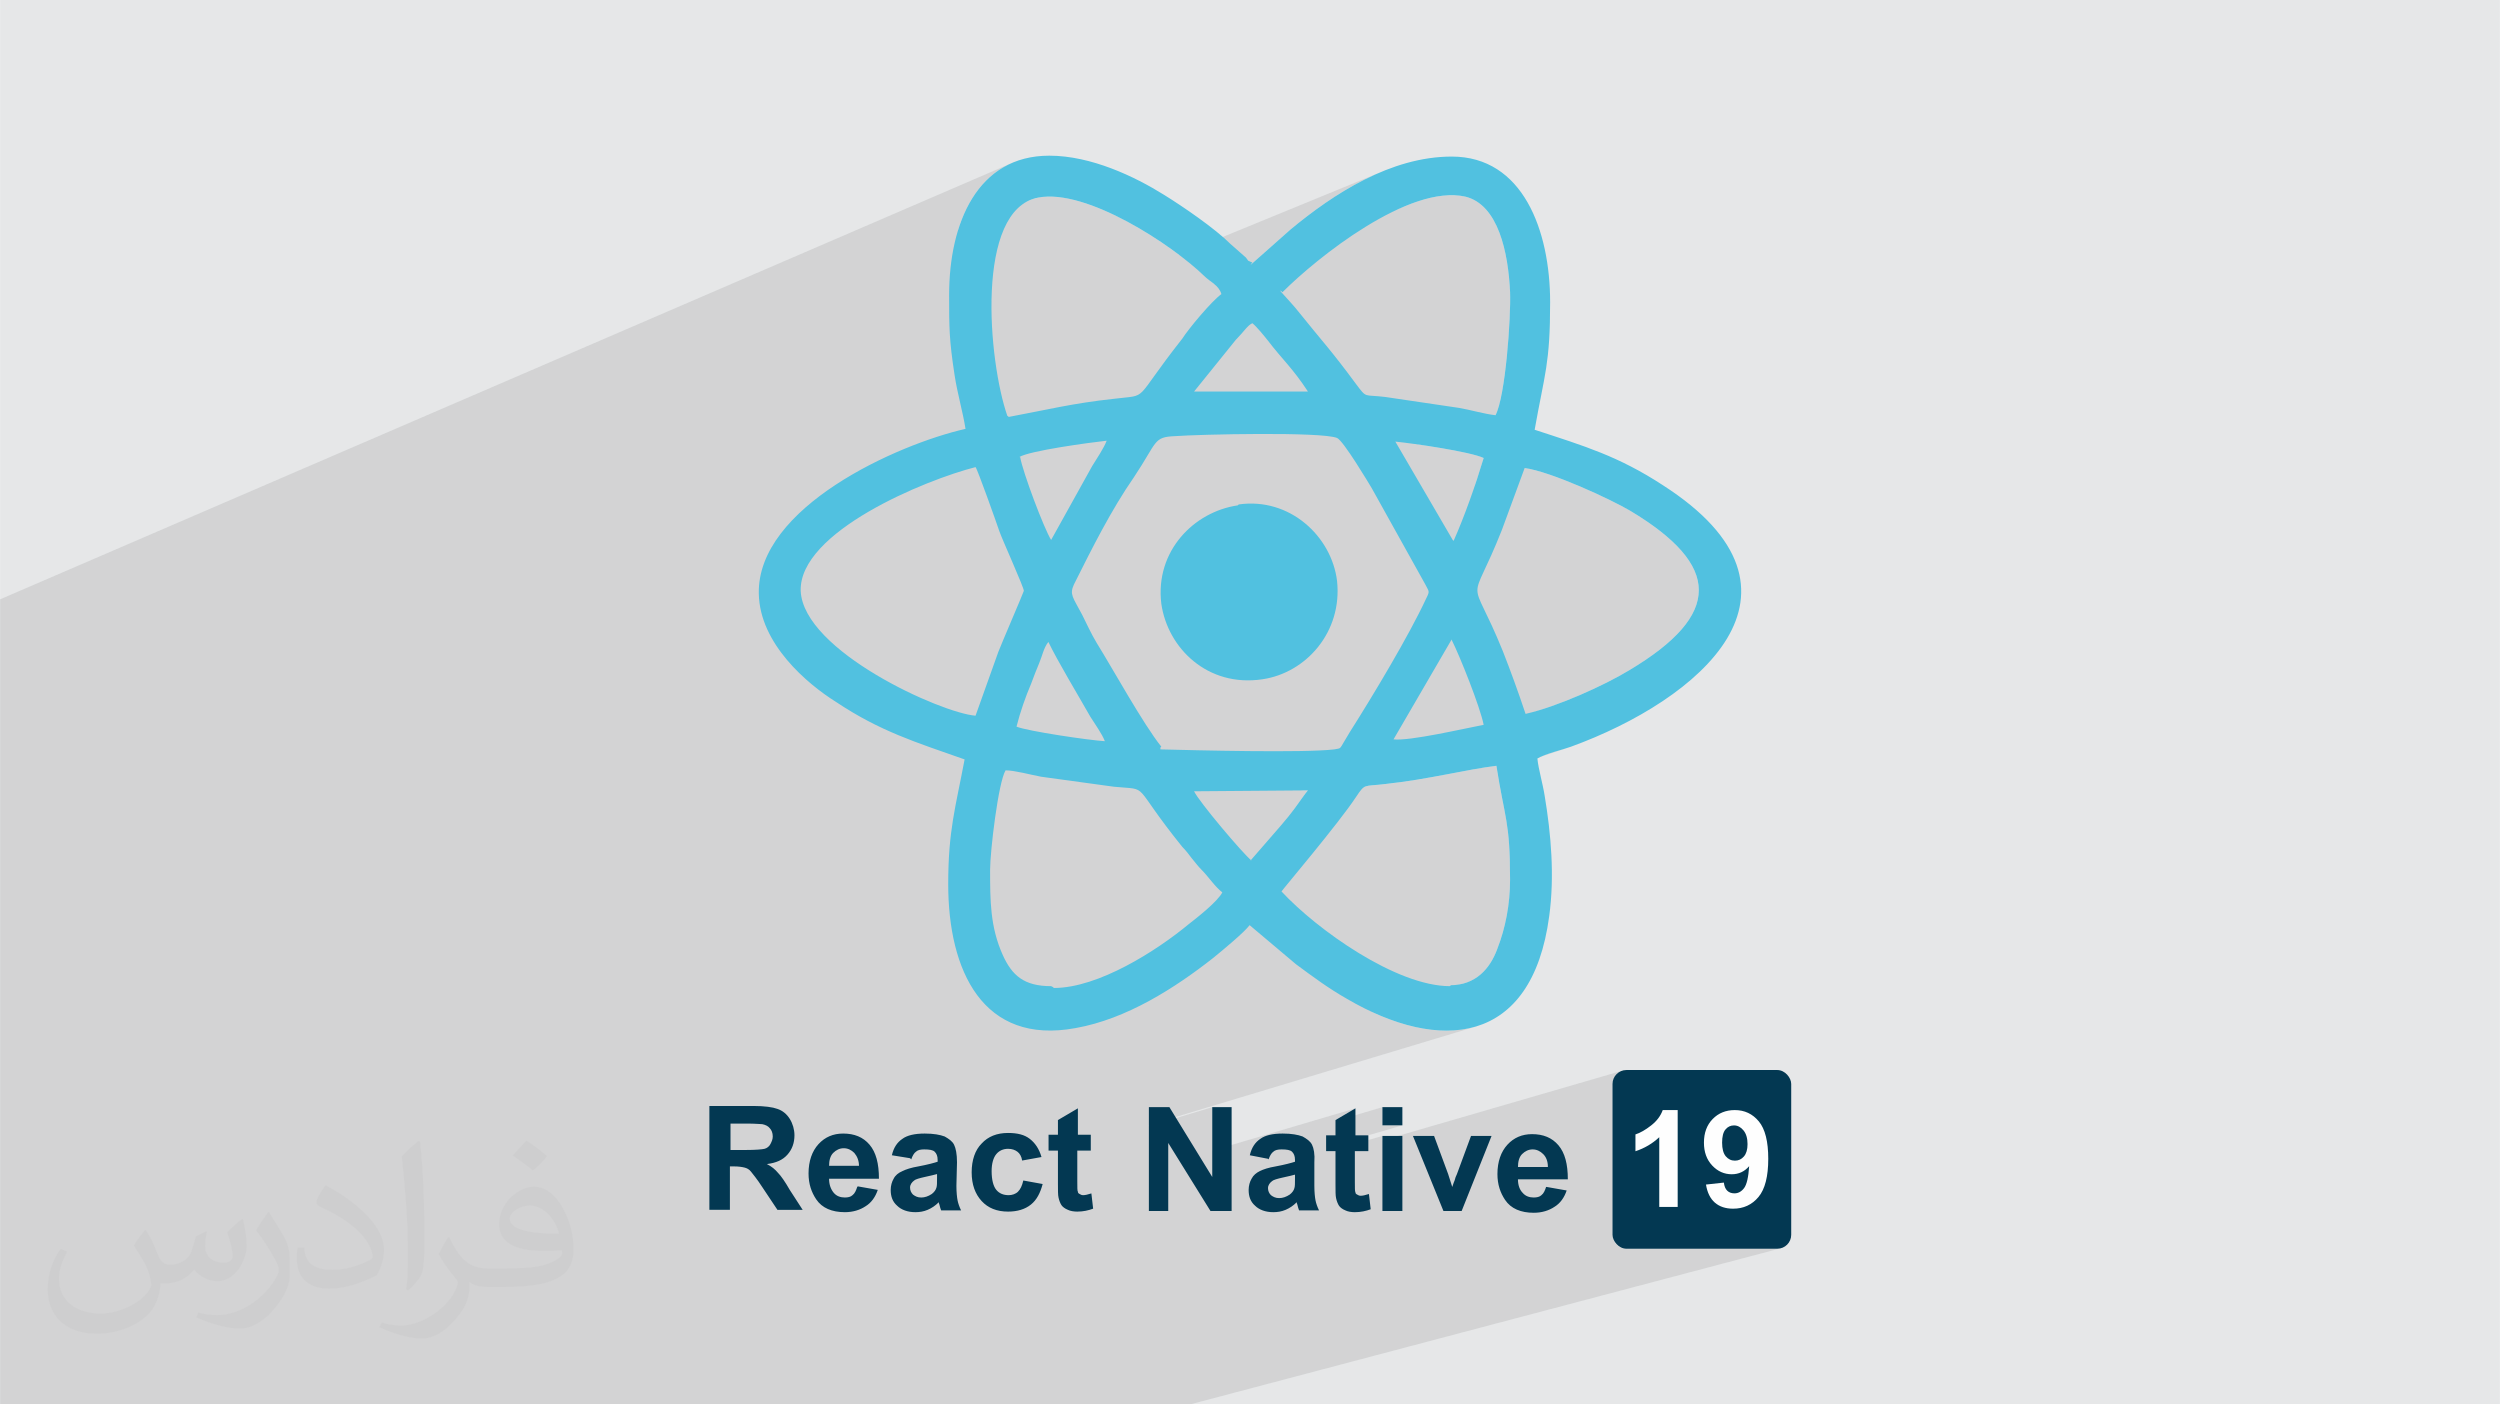 <?xml version="1.0" encoding="UTF-8"?>
<!DOCTYPE svg PUBLIC "-//W3C//DTD SVG 1.0//EN" "http://www.w3.org/TR/2001/REC-SVG-20010904/DTD/svg10.dtd">
<!-- Creator: CorelDRAW -->
<svg xmlns="http://www.w3.org/2000/svg" xml:space="preserve" width="3.708in" height="2.083in" version="1.0" style="shape-rendering:geometricPrecision; text-rendering:geometricPrecision; image-rendering:optimizeQuality; fill-rule:evenodd; clip-rule:evenodd"
viewBox="0 0 3702.73 2080.18"
 xmlns:xlink="http://www.w3.org/1999/xlink"
 xmlns:xodm="http://www.corel.com/coreldraw/odm/2003">
 <defs>
  <style type="text/css">
   <![CDATA[
    .fil5 {fill:#033852}
    .fil3 {fill:#51C1E0}
    .fil0 {fill:#E6E7E8}
    .fil6 {fill:#FEFEFE;fill-rule:nonzero}
    .fil4 {fill:#033852;fill-rule:nonzero}
    .fil2 {fill:#373435;fill-opacity:0.031}
    .fil1 {fill:#2B2A29;fill-opacity:0.102}
   ]]>
  </style>
 </defs>
 <g id="Layer_x0020_1">
  <polygon class="fil0" points="-0,0 3702.73,0 3702.73,2080.18 -0,2080.18 "/>
  <polygon class="fil1" points="-0,1809.47 -0,1787.99 -0,1786.24 -0,1784.77 -0,1776.51 -0,1769.14 -0,1735.93 -0,1699.69 -0,1699.31 -0,1698.59 -0,1690.79 -0,1681.27 -0,1674.02 -0,1668.07 -0,1666.55 -0,1665.98 -0,1637.63 -0,1636.16 -0,1633.66 -0,1620.55 -0,1619.95 -0,1615.28 -0,1582.18 -0,1579.63 -0,1525.51 -0,1522.71 -0,1521.4 -0,1510.6 -0,1497.88 -0,1492.3 -0,1478.23 -0,1445.77 -0,1444.27 -0,1437.64 -0,1436.93 -0,1434.88 -0,1432.09 -0,1400.49 -0,1392.09 -0,1354.9 -0,1329.21 -0,1320.63 -0,1318 -0,1316.88 -0,1315.59 -0,1303.75 -0,1292.76 -0,1269.63 -0,1260.71 -0,1257.1 -0,1250.31 -0,1246.38 -0,1228.8 -0,1217.15 -0,1206.07 -0,1201.49 -0,1200.32 -0,1193.52 -0,1190.36 -0,1166.4 -0,1165.18 -0,1148.22 -0,1143.49 -0,1133.56 -0,1130.75 -0,1119.56 -0,1094.32 -0,1023.88 -0,946.69 -0,945.49 -0,887.71 1500.82,240.49 1493.2,243.93 1485.94,247.84 1479.02,252.19 1472.45,256.98 1466.21,262.18 1460.31,267.78 1454.73,273.75 1449.48,280.1 1444.55,286.79 1439.93,293.8 1435.63,301.13 1431.64,308.76 1427.95,316.66 1424.56,324.82 1421.46,333.23 1418.66,341.86 1418.63,341.97 1529.38,294.85 1537.9,292.61 1544.76,291.63 1551.91,291.19 1559.35,291.27 1567.03,291.84 1574.94,292.89 1583.05,294.38 1591.33,296.29 1599.77,298.6 1608.34,301.28 1617,304.3 1625.74,307.65 1634.54,311.3 1643.36,315.21 1652.18,319.38 1660.99,323.77 1669.74,328.36 1678.43,333.12 1687.02,338.03 1695.48,343.06 1703.81,348.2 1711.96,353.41 1719.92,358.67 1727.66,363.95 1735.16,369.24 1742.39,374.5 1746.39,377.52 2043.87,255.42 2036.09,258.82 2028.39,262.41 2020.77,266.15 2013.22,270.05 2005.75,274.1 1998.38,278.27 1991.08,282.57 1983.88,286.98 1976.78,291.5 1969.77,296.1 1962.86,300.78 1956.05,305.53 1949.34,310.34 1942.75,315.2 1936.27,320.09 1929.9,325.01 1923.65,329.95 1917.52,334.89 1911.52,339.83 1852.17,392.44 1792.89,416.48 1794.57,417.74 1797.64,420.14 2080.87,305.42 2090.5,301.6 2100.05,298.22 2109.5,295.32 2118.8,292.93 2127.96,291.09 2136.93,289.83 2145.69,289.18 2154.23,289.18 2162.5,289.87 2170.49,291.27 2174.94,292.57 2179.2,294.21 2183.27,296.15 2187.16,298.4 2190.86,300.94 2194.39,303.76 2197.74,306.84 2200.92,310.17 2203.94,313.74 2206.79,317.54 2209.49,321.55 2212.03,325.77 2214.42,330.17 2216.66,334.75 2218.77,339.49 2220.73,344.38 2222.56,349.41 2224.26,354.56 2225.83,359.83 2227.29,365.2 2228.62,370.66 2229.84,376.19 2230.94,381.79 2231.94,387.43 2232.84,393.12 2233.64,398.83 2234.34,404.55 2234.96,410.26 2235.48,415.97 2235.93,421.65 2236.29,427.3 2236.58,432.89 2236.68,436.66 2236.72,440.85 2236.71,445.44 2236.65,450.4 2236.53,455.69 2236.36,461.29 2236.14,467.17 2235.86,473.3 2235.54,479.63 2235.16,486.16 2234.73,492.83 2234.26,499.64 2233.73,506.53 2233.15,513.49 2232.53,520.48 2231.86,527.48 2231.14,534.45 2230.38,541.36 2229.56,548.18 2228.7,554.88 2227.8,561.43 2226.85,567.81 2225.86,573.97 2224.82,579.89 2223.74,585.55 2222.62,590.9 2221.45,595.92 2220.24,600.58 2218.99,604.84 2217.7,608.68 2216.37,612.07 2215,614.98 2099.59,658.27 2100.16,658.35 2104.85,659.03 2109.65,659.74 2114.54,660.48 2119.5,661.25 2124.51,662.05 2129.54,662.87 2134.58,663.71 2139.59,664.58 2144.56,665.46 2149.47,666.35 2154.29,667.26 2159,668.18 2163.59,669.11 2168.02,670.04 2172.28,670.98 2176.34,671.92 2180.19,672.86 2183.79,673.8 2187.14,674.73 2190.2,675.66 2192.96,676.58 2195.38,677.49 2197.46,678.38 2195.14,686.02 2192.73,693.78 2190.24,701.61 2187.66,709.51 2185.02,717.44 2184,720.46 2258.16,693.21 2261.97,693.82 2266.04,694.62 2270.36,695.61 2274.9,696.77 2279.65,698.09 2284.58,699.57 2289.69,701.18 2294.94,702.93 2300.32,704.8 2305.81,706.78 2311.39,708.86 2317.04,711.02 2322.74,713.27 2328.46,715.58 2334.2,717.95 2339.94,720.36 2345.64,722.81 2351.3,725.29 2356.89,727.78 2362.4,730.27 2367.79,732.76 2373.07,735.23 2378.2,737.67 2383.16,740.07 2387.94,742.42 2392.52,744.71 2396.88,746.93 2400.99,749.07 2404.84,751.12 2408.41,753.07 2411.68,754.9 2414.63,756.61 2426.88,764.17 2438.35,771.69 2449.04,779.17 2458.94,786.61 2468.05,794.02 2476.38,801.39 2483.92,808.74 2490.67,816.06 2496.63,823.36 2501.79,830.64 2506.17,837.91 2509.75,845.17 2512.53,852.41 2514.53,859.65 2515.73,866.89 2516.12,874.13 2515.72,881.37 2514.53,888.62 2512.53,895.88 2509.73,903.15 2506.13,910.44 2501.72,917.75 2496.51,925.08 2490.5,932.44 2483.68,939.83 2476.05,947.25 2467.61,954.71 2458.37,962.2 2448.31,969.74 2437.45,977.33 2425.77,984.97 2413.28,992.65 2409.65,994.82 2405.85,997.04 2401.88,999.29 2397.76,1001.57 2393.5,1003.89 2389.11,1006.22 2384.59,1008.56 2379.96,1010.92 2375.22,1013.29 2370.39,1015.66 2365.47,1018.01 2360.48,1020.37 2355.41,1022.7 2350.3,1025.02 2345.13,1027.31 2339.93,1029.58 2334.71,1031.8 2329.46,1033.99 2324.21,1036.12 2318.95,1038.21 2313.71,1040.24 2308.49,1042.22 2303.3,1044.12 2298.14,1045.95 2293.04,1047.71 1928.19,1170.77 1937.15,1170.7 1935.73,1172.35 1933.63,1175.08 1931.05,1178.57 1928.21,1182.5 1925.31,1186.55 1922.54,1190.42 1920.13,1193.78 1918.27,1196.32 1915.73,1199.81 1914.9,1200.91 2023.13,1164.64 2027.47,1163.68 2033.29,1163.08 2041.2,1162.41 2051.8,1161.27 2057.72,1160.61 2063.6,1159.91 2069.44,1159.17 2075.24,1158.39 2081,1157.58 2086.71,1156.74 2092.38,1155.86 2097.99,1154.96 2103.56,1154.05 2109.09,1153.11 2114.56,1152.16 2119.99,1151.19 2125.36,1150.22 2130.68,1149.24 2135.94,1148.25 2141.16,1147.27 2146.31,1146.3 2151.41,1145.33 2156.46,1144.37 2161.44,1143.42 2166.37,1142.49 2171.23,1141.58 2176.04,1140.69 2180.78,1139.83 2185.46,1139 2190.07,1138.21 2194.62,1137.44 2199.1,1136.72 2203.52,1136.04 2207.87,1135.41 2212.14,1134.83 2216.35,1134.29 2217.48,1141.41 2217.52,1141.65 2294.73,1116.04 2298.34,1114.86 2302,1113.71 2305.66,1112.59 2309.26,1111.5 2312.77,1110.46 2316.12,1109.45 2319.26,1108.5 2322.15,1107.59 2324.73,1106.75 2217.62,1142.26 2218.58,1148.11 2219.66,1154.43 2220.71,1160.4 2221.73,1166.04 2222.73,1171.39 2223.7,1176.47 2224.64,1181.31 2225.54,1185.94 2226.42,1190.4 2227.27,1194.71 2228.09,1198.9 2228.87,1203 2229.62,1207.04 2230.34,1211.04 2231.02,1215.05 2231.66,1219.08 2232.27,1223.18 2232.85,1227.35 2233.38,1231.65 2233.88,1236.09 2234.33,1240.7 2234.75,1245.51 2235.13,1250.56 2235.46,1255.87 2235.76,1261.48 2236,1267.41 2236.21,1273.69 2236.37,1280.35 2236.49,1287.41 2236.56,1294.92 2236.58,1302.89 2236.5,1309.71 2236.27,1316.48 2235.88,1323.22 2235.34,1329.91 2234.65,1336.56 2233.81,1343.16 2232.82,1349.69 2231.7,1356.18 2230.42,1362.59 2229.01,1368.94 2227.46,1375.22 2225.77,1381.42 2223.95,1387.55 2222,1393.59 2219.91,1399.54 2217.7,1405.41 2215.55,1410.9 2213.14,1416.25 2210.46,1421.4 2207.5,1426.36 2204.26,1431.07 2200.72,1435.52 2196.89,1439.67 2192.75,1443.51 2188.29,1447 2183.51,1450.12 2178.39,1452.82 2172.94,1455.1 2167.14,1456.92 2031.42,1498.59 2033.4,1499.53 2046.07,1505.06 2058.66,1510 2071.16,1514.33 2083.55,1518.03 2095.8,1521.09 2107.88,1523.5 2119.79,1525.22 2131.5,1526.25 2142.99,1526.57 2154.24,1526.16 2165.23,1525 2175.93,1523.08 2186.34,1520.38 1701.6,1666.41 1701.6,1668.17 1795.47,1639.9 1795.47,1704.33 2007.55,1641.64 1977.99,1659.02 1977.99,1660.4 2047.53,1639.9 2047.53,1666.85 2077.08,1666.85 1964.09,1699.82 1964.09,1699.89 2026.67,1681.62 2027.54,1681.62 1964.09,1700.14 1964.09,1705.09 1969.93,1705.09 2047.53,1682.49 2047.53,1689.17 2404.78,1585.33 2400.91,1586.54 2397.41,1588.44 2394.36,1590.97 2391.83,1594.02 2389.93,1597.52 2388.72,1601.39 2388.3,1605.53 2388.3,1828.98 2388.72,1833.13 2389.93,1836.99 2391.83,1840.49 2394.36,1843.55 2397.41,1846.07 2400.91,1847.98 2404.78,1849.18 2408.92,1849.61 2632.37,1849.61 2636.52,1849.18 1762.6,2080.18 1252.95,2080.18 1245.45,2080.18 1174.36,2080.18 1170.03,2080.18 1143.69,2080.18 1138.98,2080.18 1136.75,2080.18 1129.25,2080.18 1114.32,2080.18 1114.32,2080.18 1062.56,2080.18 1058.63,2080.18 1044.07,2080.18 1044.06,2080.18 1031.59,2080.18 1010.79,2080.18 1010.11,2080.18 1008.07,2080.18 999.82,2080.18 983.36,2080.18 978.67,2080.18 977.23,2080.18 956.08,2080.18 947.52,2080.18 942.88,2080.18 941.43,2080.18 938.96,2080.18 932.46,2080.18 932.21,2080.18 915.84,2080.18 907.38,2080.18 895.86,2080.18 889.2,2080.18 886.43,2080.18 885.62,2080.18 873.74,2080.18 863.33,2080.18 840.42,2080.18 834.03,2080.18 833.67,2080.18 828.37,2080.18 827.15,2080.18 804.51,2080.18 798.52,2080.18 798.26,2080.18 761.71,2080.18 751.24,2080.18 742.75,2080.18 741.24,2080.18 739.82,2080.18 738.76,2080.18 732.57,2080.18 722.01,2080.18 714.99,2080.18 714.74,2080.18 703.67,2080.18 702.31,2080.18 689.16,2080.18 683.84,2080.18 683.6,2080.18 681.97,2080.18 679.63,2080.18 676.76,2080.18 676.7,2080.18 675.58,2080.18 661.62,2080.18 660.85,2080.18 660.65,2080.18 643.06,2080.18 637.92,2080.18 634.58,2080.18 634.46,2080.18 634.46,2080.18 629.19,2080.18 620.65,2080.18 617.73,2080.18 609.92,2080.18 605.95,2080.18 605.41,2080.18 599.8,2080.18 594.46,2080.18 569.44,2080.18 556.2,2080.18 556.06,2080.18 553.95,2080.18 549.84,2080.18 536,2080.18 534.82,2080.18 530.56,2080.18 529.03,2080.18 526.77,2080.18 524.1,2080.18 465.92,2080.18 457.75,2080.18 455.72,2080.18 449.43,2080.18 442.89,2080.18 431.86,2080.18 430.71,2080.18 410.61,2080.18 406.42,2080.18 403.7,2080.18 401.74,2080.18 390.35,2080.18 363.35,2080.18 349.91,2080.18 348.67,2080.18 345.52,2080.18 343.96,2080.18 333.31,2080.18 328.16,2080.18 326.55,2080.18 326.53,2080.18 321.47,2080.18 319.95,2080.18 316.36,2080.18 316.34,2080.18 308.19,2080.18 307.55,2080.18 300.97,2080.18 294.9,2080.18 294.13,2080.18 278.04,2080.18 271.59,2080.18 270.45,2080.18 262.53,2080.18 259.96,2080.18 258.99,2080.18 257.65,2080.18 251.14,2080.18 251.02,2080.18 246.42,2080.18 246.16,2080.18 243.05,2080.18 242.57,2080.18 240.42,2080.18 238.71,2080.18 225.19,2080.18 212.6,2080.18 211.74,2080.18 210.8,2080.18 209.49,2080.18 209.38,2080.18 206.23,2080.18 205.58,2080.18 203.51,2080.18 201.73,2080.18 201.1,2080.18 188.77,2080.18 188.01,2080.18 169.28,2080.18 164.18,2080.18 164.05,2080.18 162.28,2080.18 157.53,2080.18 141.83,2080.18 138.91,2080.18 138.21,2080.18 136.9,2080.18 134.13,2080.18 130.83,2080.18 128.34,2080.18 127.21,2080.18 125.3,2080.18 120.79,2080.18 114,2080.18 113.21,2080.18 88.57,2080.18 85.07,2080.18 64.45,2080.18 61.05,2080.18 59.3,2080.18 54.66,2080.18 40.65,2080.18 27.09,2080.18 24.35,2080.18 4.32,2080.18 -0,2080.18 -0,2079.04 -0,2077.94 -0,2073.37 -0,2072.83 -0,2067.41 -0,2066.7 -0,2065.69 -0,2056.69 -0,2052.89 -0,2044 -0,2043.99 -0,2043.74 -0,2034.55 -0,2031.6 -0,2029.27 -0,2027.08 -0,2022.93 -0,2015.7 -0,2013.88 -0,2008.72 -0,1976.13 -0,1973.53 -0,1967.35 -0,1941.44 -0,1915.24 -0,1887.37 -0,1886.99 -0,1878.01 -0,1877.64 -0,1877.11 -0,1870.77 -0,1858.95 -0,1856.32 -0,1847.81 -0,1842.64 -0,1841.36 -0,1839.74 -0,1823.6 -0,1821.13 -0,1819.81 -0,1815.92 "/>
  <path class="fil2" d="M215.96 1821.93c7.07,10.71 11.65,21.01 16.13,32.45 3.33,6.66 5.09,18.93 20.7,18.93 4.57,0 11.13,-1.35 16.95,-4.57 6.55,-3.44 11.54,-8.64 14.15,-16.53l6.24 -21.01 15.19 -7.49 1.04 1.04c-2.08,7.91 -2.59,15.5 -2.59,21.43 0,17.57 15.19,24.23 27.25,24.23 7.07,0 13.42,-3.44 13.42,-9.89 0,-8.32 -3.53,-22.47 -8.12,-35.16 7.07,-7.07 14.15,-14.15 22.26,-19.87l1.25 0.63c3.53,14.98 5.51,29.75 5.51,39.63 0,9.67 -4.27,20.39 -7.8,27.36 -7.28,13.73 -20.18,24.65 -35.78,24.65 -11.85,0 -25.06,-5.93 -34.12,-16.95l-0.52 0c-8.53,10.61 -21.74,20.18 -42.86,20.18l-6.55 0c-1.04,13.94 -4.05,23.81 -8.64,32.66 -12.58,24.54 -49.92,41.92 -85.08,41.92 -48.89,0 -73.43,-28.19 -73.43,-65.73 0,-23.19 7.59,-44.72 19.24,-60.01l9.56 3.95c-7.28,13.94 -12.17,27.04 -12.17,39.94 0,35.16 28.61,51.9 61.58,51.9 30.58,0 68.44,-19.45 75.31,-42.02 -2.59,-24.65 -11.85,-36.19 -26,-58.66 4.27,-7.49 9.78,-14.98 16.64,-22.98l1.25 0 0 0 0 0 -0.01 -0.04zm563.83 -132.3c10.3,6.45 20.39,14.04 30.27,22.78 -5.51,7.8 -12.38,14.88 -20.91,21.12 -9.89,-8.01 -19.76,-14.88 -29.86,-22.16 6.86,-7.7 13.63,-15.08 20.49,-21.74l0 0 0 0 0 0 0 0 0 0 0.01 0zm5.3 96.11c-16.64,0 -30.27,10.92 -30.27,19.03 0,17.38 33.28,22.78 73.12,22.56 -4.99,-20.39 -22.47,-41.61 -42.86,-41.61l0 0.01zm-37.35 92.99c21.64,0 40.57,-0.63 55.02,-4.27 16.13,-4.05 29.75,-12.17 29.75,-17.78 0,-1.46 0,-3.22 -0.52,-4.68 -9.05,0.83 -19.45,0.83 -28.5,0.83 -29.33,0 -51.79,-6.66 -60.64,-23.09 -2.19,-4.57 -3.74,-9.67 -3.74,-15.5 0,-15.92 6.86,-31.41 18.93,-42.13 10.08,-8.84 21.22,-14.35 32.55,-14.35 20.49,0 36.81,16.44 48.26,42.34 6.24,14.15 10.5,30.47 10.5,51.07 0,13.73 -3.74,25.27 -12.27,33.8 -15.92,15.4 -45.24,21.22 -90.17,21.22l-20.39 0 0 0 -5.3 0c-11.13,0 -19.14,-1.98 -25.48,-6.86l-1.04 0c0.31,2.59 0.52,5.09 0.52,7.49 0,10.08 -3.33,22.98 -10.08,33.28 -19.97,29.64 -41.61,42.53 -60.33,42.53 -18.93,0 -42.13,-7.28 -63.03,-16.75l3.74 -7.28c6.76,2.81 16.13,4.68 29.02,4.68 33.8,0 78.21,-32.45 83.72,-64.17 -1.25,-2.59 -3.53,-6.03 -6.76,-9.67 -9.89,-11.75 -16.13,-21.53 -21.95,-31.82 4.99,-9.89 9.56,-17.78 13.83,-24.96l1.77 -0.21c14.46,29.44 27.56,46.28 56.78,46.28l4.57 0 0 0 21.22 0 0 0 0 0 0 0 0 0 0 0 0.04 0zm-146.45 31.1c2.5,-13.52 2.7,-28.7 2.7,-42.86l0 -21.01c0,-39.21 -4.99,-96.2 -9.05,-133.34 7.07,-7.59 16.95,-16.53 24.75,-22.56l2.29 0.63c5.3,46.7 6.55,100.79 6.55,150.81 0,13.11 -0.52,25.9 -1.77,35.26 -0.73,11.85 -7.59,20.8 -22.26,34.53l-3.22 -1.46zm-150.71 -61.89c0.73,18.41 9.78,32.87 41.4,32.87 19.66,0 36.3,-5.09 54.71,-13.83 3.33,-1.46 5.09,-3.44 5.09,-5.09 0,-11.54 -8.84,-26.83 -23.71,-40.77 -14.46,-13.11 -33.6,-24.65 -51.48,-32.35 -6.14,-2.59 -8.12,-5.3 -8.12,-7.91 0,-5.3 7.07,-16.44 12.9,-24.44l1.98 -0.21c20.49,10.71 43.38,26.63 60.33,44.3 15.4,16.33 24.96,32.87 24.96,50.86 0,13.31 -4.05,25.79 -10.61,37.44 -22.47,11.33 -46.39,19.97 -70.1,19.97 -28.81,0 -48.47,-13.52 -48.47,-45.24 0,-3.44 0,-8.73 1.25,-15.61l9.89 0 0 0 0 0 0 0 0 0 0 0 -0.01 0zm-52.11 -52.32l17.89 28.92c6.55,10.71 12.69,22.37 12.69,40.77l0 23.5c0,19.03 -12.17,39.42 -31.82,59.6 -15.4,13.63 -29.02,19.45 -41.61,19.45 -18.72,0 -40.15,-5.82 -64.9,-16.44l2.81 -7.28c7.8,2.08 16.84,3.84 27.98,3.84 35.58,-0.21 71.97,-26.21 88.61,-57.93 1.98,-3.64 2.7,-7.07 2.7,-9.47 0,-3.64 -1.98,-7.7 -3.53,-11.33 -9.05,-17.05 -19.14,-32.66 -30.27,-47.12 5.82,-9.16 11.65,-17.99 17.99,-26.73l1.46 0.21 0 0 0 0 0 0 0 0 0 0 -0.01 0z"/>
  <g id="_2365119213904">
   <g>
    <path class="fil3" d="M1556.78 1460.7c-40.47,0 -58,-16.18 -71.49,-45.86 -18.88,-41.81 -18.88,-80.93 -18.88,-126.79 0,-26.97 12.14,-129.49 22.93,-147.02 13.49,0 37.77,6.74 52.61,9.44l107.91 14.84c55.3,5.39 22.93,-8.09 101.16,89.02 5.39,5.4 9.44,10.79 13.49,16.18 6.74,8.09 9.44,12.14 14.84,17.53 10.79,10.79 20.23,25.63 31.02,33.72 -6.74,13.49 -37.77,37.77 -49.91,47.21 -47.21,39.12 -133.53,94.42 -199.62,94.42l-1.35 -1.35 0 0 0 0 0 0 -2.7 -1.35zm590.78 0c-79.58,0 -196.93,-83.63 -249.53,-140.28 1.35,-2.7 84.97,-101.16 110.6,-140.28 13.49,-20.23 10.79,-14.84 43.16,-18.88 63.4,-6.74 120.05,-21.58 164.56,-26.97 12.14,78.23 20.23,80.93 20.23,168.6 0,36.42 -6.74,71.49 -18.88,102.51 -10.79,29.67 -32.37,53.95 -70.14,53.95l1.35 0 0 0 0 0 0 0 -1.35 1.34zm-294.04 -186.14c-12.14,-9.44 -78.23,-87.67 -84.97,-102.51l168.6 -1.35c-2.7,2.7 -14.84,20.23 -18.88,25.63 -6.75,9.44 -13.49,17.53 -21.58,26.97l-44.51 51.25 0 0 0 0 0 0 1.34 0.01zm-348 -198.27c5.4,-21.58 13.49,-44.52 21.58,-63.4 4.05,-10.79 8.09,-21.58 12.14,-31.02 4.05,-9.44 6.75,-22.93 13.49,-31.03 13.49,28.32 44.51,79.58 62.05,110.6 6.74,10.79 17.53,25.63 21.58,36.42 -22.93,-1.35 -114.65,-14.84 -130.83,-21.58l0 0 0 0 0 0zm644.74 -128.14c12.14,24.27 41.81,98.47 47.21,125.44 -28.32,5.4 -109.25,24.28 -133.53,21.58l86.32 -148.37 -1.35 1.35 0 0 1.35 0zm109.26 109.25c-10.79,-32.37 -21.58,-62.04 -33.72,-93.07 -49.9,-122.74 -49.9,-56.65 -1.35,-179.39l33.72 -91.72c39.12,5.4 126.79,45.86 156.46,63.4 134.88,80.92 136.23,153.77 -1.35,236.04 -37.77,22.93 -106.56,53.95 -153.77,64.74l0 0 0 0 0 0 0 0 0 0zm-814.69 2.7c-51.26,-4.05 -254.93,-95.77 -258.97,-184.79 -2.7,-87.67 184.79,-164.56 258.97,-183.44 2.7,2.7 31.02,82.27 35.07,94.42 4.05,12.14 37.77,86.32 36.42,89.02 0,1.35 -33.72,79.58 -37.77,90.37l-33.72 94.42 0 0 0 0 0 0 0 -0zm275.16 45.86c-26.97,-33.72 -71.49,-114.65 -95.77,-153.77 -8.09,-13.49 -14.84,-28.32 -21.58,-41.81 -13.49,-25.63 -18.88,-29.67 -12.14,-44.51 26.97,-53.95 55.3,-110.6 89.02,-159.16 35.07,-52.61 28.32,-59.35 60.7,-60.7 36.42,-2.7 217.16,-6.75 240.09,2.7 9.44,4.05 47.21,67.44 51.26,74.18l79.58 142.97c5.39,10.79 6.74,9.44 1.35,20.23 -25.63,55.3 -78.23,142.97 -113.3,198.27 -17.53,28.32 -10.79,22.93 -22.93,25.63 -45.86,5.39 -205.02,1.35 -257.63,0l0 -2.7 0 0 0 0 0 0 1.35 -1.33zm431.62 -306.19l-84.97 -145.67c26.97,2.7 110.6,14.84 130.83,24.27 -12.14,40.47 -28.32,86.32 -44.51,122.74l-1.35 -1.35zm-642.04 -122.74c14.84,-9.44 105.21,-21.58 129.49,-24.27 -4.05,10.79 -14.84,26.97 -21.58,37.77l-60.7 109.26c-10.79,-17.53 -41.81,-99.81 -45.86,-122.74l-1.35 0 0 0 0 0 0 -0.01zm322.37 -175.35c9.44,-9.44 16.19,-20.23 22.93,-22.93 6.74,5.4 17.53,18.88 22.93,25.63 21.58,28.32 36.42,40.47 59.35,75.53l-168.6 0 62.04 -76.88 1.35 -1.35 0 0 0 0 0 0zm67.44 -68.79c51.26,-51.26 187.48,-160.51 271.12,-141.62 48.56,12.14 63.39,82.28 66.09,141.62 1.35,37.77 -6.74,153.77 -21.58,182.09 -14.84,-1.35 -37.77,-8.09 -53.95,-10.79l-109.26 -16.18c-32.37,-4.05 -26.97,2.7 -43.16,-18.88 -37.77,-51.26 -51.26,-64.74 -83.63,-105.21 -9.44,-12.14 -18.88,-21.58 -28.32,-32.37l0 -1.35 0 0 0 0 0 0 2.69 2.7zm-407.34 183.43c-28.32,-80.93 -48.56,-306.18 45.86,-323.71 71.49,-13.49 198.27,70.14 245.48,116 9.44,9.44 21.58,13.49 25.63,26.97 -14.84,10.79 -48.56,51.26 -58,66.09 -75.54,95.77 -47.21,82.27 -101.17,89.02 -62.04,6.74 -98.47,16.18 -156.46,26.97l0 -1.35 0 0 0 0 0 0 -1.34 0zm361.48 -227.94c-8.09,-4.05 -2.7,0 -8.09,-6.74l-22.93 -20.23c-22.93,-22.93 -70.14,-55.3 -98.47,-72.83 -43.16,-26.97 -107.91,-58 -169.95,-58 -106.56,0 -148.37,99.81 -148.37,206.37 0,48.56 0,66.09 8.09,118.69 4.05,26.97 12.14,53.95 16.18,79.58 -101.16,22.93 -308.88,116 -306.18,244.14 1.35,74.18 71.49,133.53 114.65,160.51 64.74,43.16 117.35,59.35 190.18,84.97 -13.49,71.49 -24.28,105.21 -24.28,184.79 0,128.14 51.26,238.74 188.84,213.11 75.53,-13.48 147.02,-59.35 203.67,-103.86 14.84,-12.14 45.86,-37.77 53.95,-48.56l68.79 58c25.62,18.88 47.21,35.07 75.53,51.25 136.23,79.58 273.81,70.14 299.44,-122.74 8.09,-59.35 2.7,-121.39 -6.74,-178.05 -2.7,-17.53 -9.44,-40.47 -10.79,-55.3 10.79,-6.74 39.12,-13.49 49.9,-17.53 188.84,-68.79 381.71,-229.3 136.23,-387.11 -66.09,-43.17 -116,-58 -190.18,-82.28 14.84,-83.63 22.93,-97.12 22.93,-188.83 0,-106.56 -40.47,-215.82 -145.67,-215.82 -90.37,0 -175.35,55.3 -238.74,107.91l-59.35 52.61 2.7 -4.05 0 0 0 0 0 0 -1.35 -0z"/>
    <path class="fil3" d="M1833.29 748.52c-64.74,9.44 -122.74,67.44 -113.3,145.67 9.44,66.09 68.79,124.09 149.72,111.95 64.74,-9.44 118.7,-70.14 110.6,-145.67 -8.09,-66.09 -70.14,-124.09 -145.67,-113.3l0 0 0 0 -1.35 1.35z"/>
   </g>
   <g>
    <path class="fil4" d="M1050.6 1792l0 -153.84 65.18 0c16.51,0 28.68,1.74 35.64,4.34 7.82,2.61 13.9,7.82 18.25,14.78 4.35,6.95 6.95,15.64 6.95,24.34 0,11.3 -3.48,20.86 -10.43,28.68 -6.95,7.82 -16.51,12.17 -30.42,13.91 6.95,3.48 12.17,7.82 16.51,13.04 4.34,4.34 10.43,13.04 17.38,25.21l19.12 29.55 -37.37 0 -22.6 -33.9c-7.82,-12.17 -13.9,-19.12 -16.51,-22.6 -2.61,-3.48 -6.08,-5.22 -9.56,-6.09 -3.48,-0.87 -8.69,-1.74 -15.64,-1.74l-6.09 0 0 64.32 -31.29 0 0 0 0.87 0zm31.29 -88.65l22.6 0c14.78,0 24.34,-0.87 27.82,-1.74 3.48,-0.87 6.95,-3.48 8.69,-6.95 1.74,-3.48 3.48,-6.95 3.48,-11.3 0,-5.22 -1.74,-9.56 -4.34,-12.17 -2.61,-3.48 -6.95,-5.22 -11.3,-6.09 -2.61,0 -10.43,-0.87 -22.6,-0.87l-24.34 0 0 39.11 0 0 0 -0zm188.6 53.89l29.55 5.21c-3.48,10.43 -9.56,19.12 -18.25,24.34 -7.82,5.22 -18.25,8.69 -30.42,8.69 -19.12,0 -33.9,-6.09 -42.59,-19.12 -6.95,-10.43 -11.3,-22.6 -11.3,-38.24 0,-18.25 5.21,-33.03 14.77,-43.46 9.56,-10.43 21.73,-15.65 36.5,-15.65 16.51,0 29.55,5.22 39.11,16.51 9.56,11.3 13.9,27.81 13.9,50.41l-73.88 0c0,8.69 2.61,15.64 6.95,20.86 4.35,5.22 10.43,6.95 16.51,6.95 4.34,0 8.69,-0.87 11.3,-3.48 3.48,-2.61 5.21,-6.95 6.95,-12.17l0 0 0.87 -0.87zm1.74 -29.55c0,-8.69 -2.61,-14.77 -6.95,-19.99 -4.35,-4.34 -9.56,-6.95 -15.65,-6.95 -6.08,0 -11.3,2.61 -15.64,6.95 -4.34,4.35 -6.09,11.3 -6.09,19.12l44.33 0 0 0 0 0.87zm75.61 -12.17l-26.94 -4.35c2.61,-11.3 7.82,-19.12 15.64,-24.34 6.95,-5.21 18.25,-7.82 33.03,-7.82 13.04,0 22.6,1.74 29.55,4.34 6.09,3.48 11.3,6.95 13.9,12.17 2.61,5.22 4.35,13.9 4.35,26.07l-0.87 34.77c0,9.56 0.87,17.38 1.74,21.73 0.87,4.35 2.61,9.56 5.21,14.78l-29.55 0c-0.87,-1.74 -1.74,-5.22 -2.61,-8.69 -0.87,-1.74 -0.87,-2.61 -0.87,-3.48 -5.21,5.21 -10.43,8.69 -16.51,11.3 -6.09,2.61 -12.17,3.48 -18.25,3.48 -11.3,0 -20.86,-3.48 -26.94,-9.56 -6.95,-6.08 -9.56,-13.9 -9.56,-23.47 0,-6.08 1.74,-12.17 4.34,-16.51 2.61,-5.22 6.95,-8.69 13.04,-11.3 5.22,-2.61 13.04,-5.21 23.47,-6.95 13.91,-2.61 23.47,-5.22 28.68,-6.95l0 -2.61c0,-6.09 -1.74,-9.56 -4.34,-12.17 -2.61,-2.61 -7.82,-3.48 -15.65,-3.48 -5.21,0 -9.56,0.87 -12.17,3.48 -2.61,1.74 -5.21,6.08 -6.95,11.3l0 0 -1.74 -1.74zm39.98 23.47c-3.48,0.87 -9.56,2.61 -18.25,4.34 -7.82,1.74 -13.9,3.48 -15.64,5.22 -3.48,2.61 -6.09,6.08 -6.09,10.43 0,4.34 1.74,7.82 4.35,10.43 3.48,2.61 6.95,4.34 12.17,4.34 5.21,0 10.43,-1.74 15.64,-5.21 3.48,-2.61 6.09,-6.09 6.95,-9.56 0.87,-2.61 0.87,-6.95 0.87,-14.78l0 -6.08 0 0 0 0.87zm154.71 -25.21l-28.68 5.21c-0.87,-6.08 -3.48,-10.43 -6.95,-13.04 -3.48,-2.61 -7.82,-4.34 -13.91,-4.34 -6.95,0 -13.04,2.61 -17.38,7.82 -4.35,5.22 -6.95,13.91 -6.95,25.21 0,13.04 2.61,22.6 6.95,27.82 4.34,5.21 10.43,7.82 18.25,7.82 5.21,0 10.43,-1.74 13.9,-5.22 3.48,-3.48 6.08,-8.69 7.82,-16.51l28.68 5.21c-3.48,13.04 -8.69,23.47 -17.38,30.42 -8.69,6.95 -19.99,10.43 -33.9,10.43 -16.51,0 -29.55,-5.22 -39.11,-15.65 -9.56,-10.43 -14.77,-24.34 -14.77,-42.59 0,-18.25 5.21,-33.03 14.77,-42.59 9.56,-10.43 22.6,-15.65 39.11,-15.65 13.91,0 24.34,2.61 32.16,8.69 7.82,6.09 13.91,14.77 17.38,26.94l0 0 0 -0zm73.01 -33.02l0 23.47 -19.99 0 0 45.2c0,9.56 0,14.77 0.87,15.64 0,1.74 0.87,2.61 2.61,3.48 1.74,0.87 2.61,1.74 5.22,1.74 2.61,0 6.95,-0.87 12.17,-2.61l2.61 22.6c-6.95,2.61 -14.77,4.34 -23.47,4.34 -5.22,0 -10.43,-0.87 -13.9,-2.61 -4.35,-1.74 -7.82,-4.35 -9.56,-6.95 -1.74,-2.61 -3.48,-6.95 -4.35,-11.3 -0.87,-3.48 -0.87,-10.43 -0.87,-20.86l0 -48.67 -13.9 0 0 -23.47 13.9 0 0 -21.73 29.55 -17.38 0 39.11 19.99 0 -0.87 0zm86.04 112.99l0 -153.84 30.42 0 63.45 103.43 0 -103.43 28.68 0 0 153.84 -31.29 0 -62.58 -100.82 0 100.82 -28.68 0zm176.44 -77.36l-26.94 -5.22c2.61,-11.3 7.82,-19.12 15.64,-24.34 6.95,-5.21 18.25,-7.82 33.03,-7.82 13.04,0 22.6,1.74 29.55,4.34 6.08,3.48 11.3,6.95 13.9,12.17 2.61,5.22 4.35,13.9 3.48,26.07l0 34.77c0,9.56 0.87,17.38 1.74,21.73 0.87,4.35 2.61,9.56 5.21,14.78l-29.55 0c-0.87,-1.74 -1.74,-5.22 -2.61,-8.69 -0.87,-1.74 -0.87,-2.61 -0.87,-3.48 -5.21,5.21 -10.43,8.69 -16.51,11.3 -6.09,2.61 -12.17,3.48 -18.25,3.48 -11.3,0 -20.86,-3.48 -26.94,-9.56 -6.95,-6.08 -9.56,-13.9 -9.56,-23.47 0,-6.08 1.74,-12.17 4.34,-16.51 2.61,-5.22 6.95,-8.69 12.17,-11.3 5.22,-2.61 13.04,-5.21 23.47,-6.95 13.91,-2.61 23.47,-5.22 28.68,-6.95l0 -2.61c0,-6.09 -1.74,-9.56 -4.35,-12.17 -2.61,-2.61 -7.82,-3.48 -15.64,-3.48 -5.22,0 -9.56,0.87 -12.17,3.48 -2.61,1.74 -5.22,6.08 -6.95,11.3l0 0 -0.87 -0.87zm39.98 23.47c-3.48,0.87 -9.56,2.61 -18.25,4.34 -7.82,1.74 -13.9,3.48 -15.64,5.22 -3.48,2.61 -6.09,6.08 -6.09,10.43 0,4.34 1.74,7.82 4.35,10.43 3.48,2.61 6.95,4.34 12.17,4.34 5.21,0 10.43,-1.74 15.64,-5.21 3.48,-2.61 6.09,-6.09 6.95,-9.56 0.87,-2.61 0.87,-6.95 0.87,-13.9l0 -6.09zm108.65 -58.23l0 23.47 -19.99 0 0 45.2c0,9.56 0,14.77 0.87,15.64 0,1.74 0.87,2.61 2.61,3.48 1.74,0.87 2.61,1.74 5.22,1.74 2.61,0 6.95,-0.87 12.17,-2.61l2.61 22.6c-6.95,2.61 -14.77,4.34 -23.47,4.34 -5.21,0 -10.43,-0.87 -13.9,-2.61 -4.35,-1.74 -7.82,-4.35 -9.56,-6.95 -1.74,-2.61 -3.48,-6.95 -4.35,-11.3 -0.87,-3.48 -0.87,-10.43 -0.87,-20.86l0 -48.67 -13.9 0 0 -23.47 13.9 0 0 -22.6 29.55 -17.38 0 39.98 19.99 0 0 0 -0.87 0zm20.86 -14.78l0 -26.94 29.55 0 0 26.94 -29.55 0zm0 126.9l0 -111.25 29.55 0 0 111.25 -29.55 0zm90.39 0l-45.2 -111.25 31.29 0 20.86 56.49 6.09 19.12c1.74,-5.22 2.61,-7.82 3.48,-9.56 0.87,-3.48 1.74,-6.09 3.48,-9.56l20.86 -56.49 30.42 0 -44.33 111.25 -26.94 0 0 0 -0 0zm152.97 -35.64l29.55 5.21c-3.48,10.43 -9.56,19.12 -18.25,24.34 -7.82,5.22 -18.25,8.69 -30.42,8.69 -19.12,0 -33.9,-6.08 -42.59,-19.12 -6.95,-10.43 -11.3,-22.6 -11.3,-38.24 0,-18.25 5.21,-33.03 14.77,-43.46 9.56,-10.43 21.73,-15.65 36.5,-15.65 16.51,0 29.55,5.22 39.11,16.51 9.56,11.3 13.9,27.81 13.9,50.41l-73.88 0c0,8.69 2.61,15.64 6.95,19.99 4.35,5.22 10.43,6.95 16.51,6.95 4.34,0 8.69,-0.87 11.3,-3.48 3.48,-2.61 5.21,-6.95 6.95,-12.17l0 0 0.87 -0zm1.73 -29.55c0,-8.69 -2.61,-14.77 -6.95,-19.12 -4.34,-4.34 -9.56,-6.95 -15.64,-6.95 -6.09,0 -11.3,2.61 -15.65,6.95 -4.34,4.35 -6.08,11.3 -6.08,19.12l44.33 0 0 0 -0 0z"/>
    <g>
     <rect class="fil5" x="2388.3" y="1584.91" width="264.7" height="264.7" rx="20.63" ry="20.63"/>
     <path class="fil6" d="M2484.86 1787.7l-27.3 0 0 -103.28c-9.97,9.37 -21.72,16.31 -35.27,20.79l0 -24.91c7.14,-2.32 14.88,-6.74 23.21,-13.28 8.37,-6.51 14.08,-14.12 17.2,-22.78l22.15 0 0 143.47zm41.88 -33.14l26.5 -2.92c0.63,5.41 2.32,9.43 5.02,12.03 2.69,2.62 6.27,3.92 10.69,3.92 5.61,0 10.36,-2.62 14.28,-7.83 3.92,-5.22 6.41,-16.04 7.5,-32.42 -6.88,7.97 -15.45,11.96 -25.77,11.96 -11.19,0 -20.89,-4.32 -29.03,-12.99 -8.14,-8.67 -12.19,-19.93 -12.19,-33.81 0,-14.48 4.28,-26.14 12.89,-34.97 8.61,-8.87 19.56,-13.29 32.85,-13.29 14.45,0 26.33,5.61 35.6,16.81 9.27,11.23 13.92,29.66 13.92,55.36 0,26.1 -4.82,44.96 -14.44,56.52 -9.64,11.59 -22.19,17.37 -37.66,17.37 -11.12,0 -20.09,-2.99 -26.97,-8.97 -6.84,-5.94 -11.26,-14.88 -13.18,-26.77zm61.57 -59.85c0,-8.8 -2.02,-15.64 -6.08,-20.49 -4.02,-4.85 -8.7,-7.27 -14.01,-7.27 -5.05,0 -9.23,1.99 -12.55,5.98 -3.36,3.98 -5.02,10.49 -5.02,19.53 0,9.2 1.83,15.94 5.45,20.26 3.62,4.28 8.13,6.44 13.58,6.44 5.25,0 9.66,-2.06 13.25,-6.21 3.59,-4.15 5.38,-10.23 5.38,-18.23z"/>
    </g>
   </g>
  </g>
 </g>
</svg>
